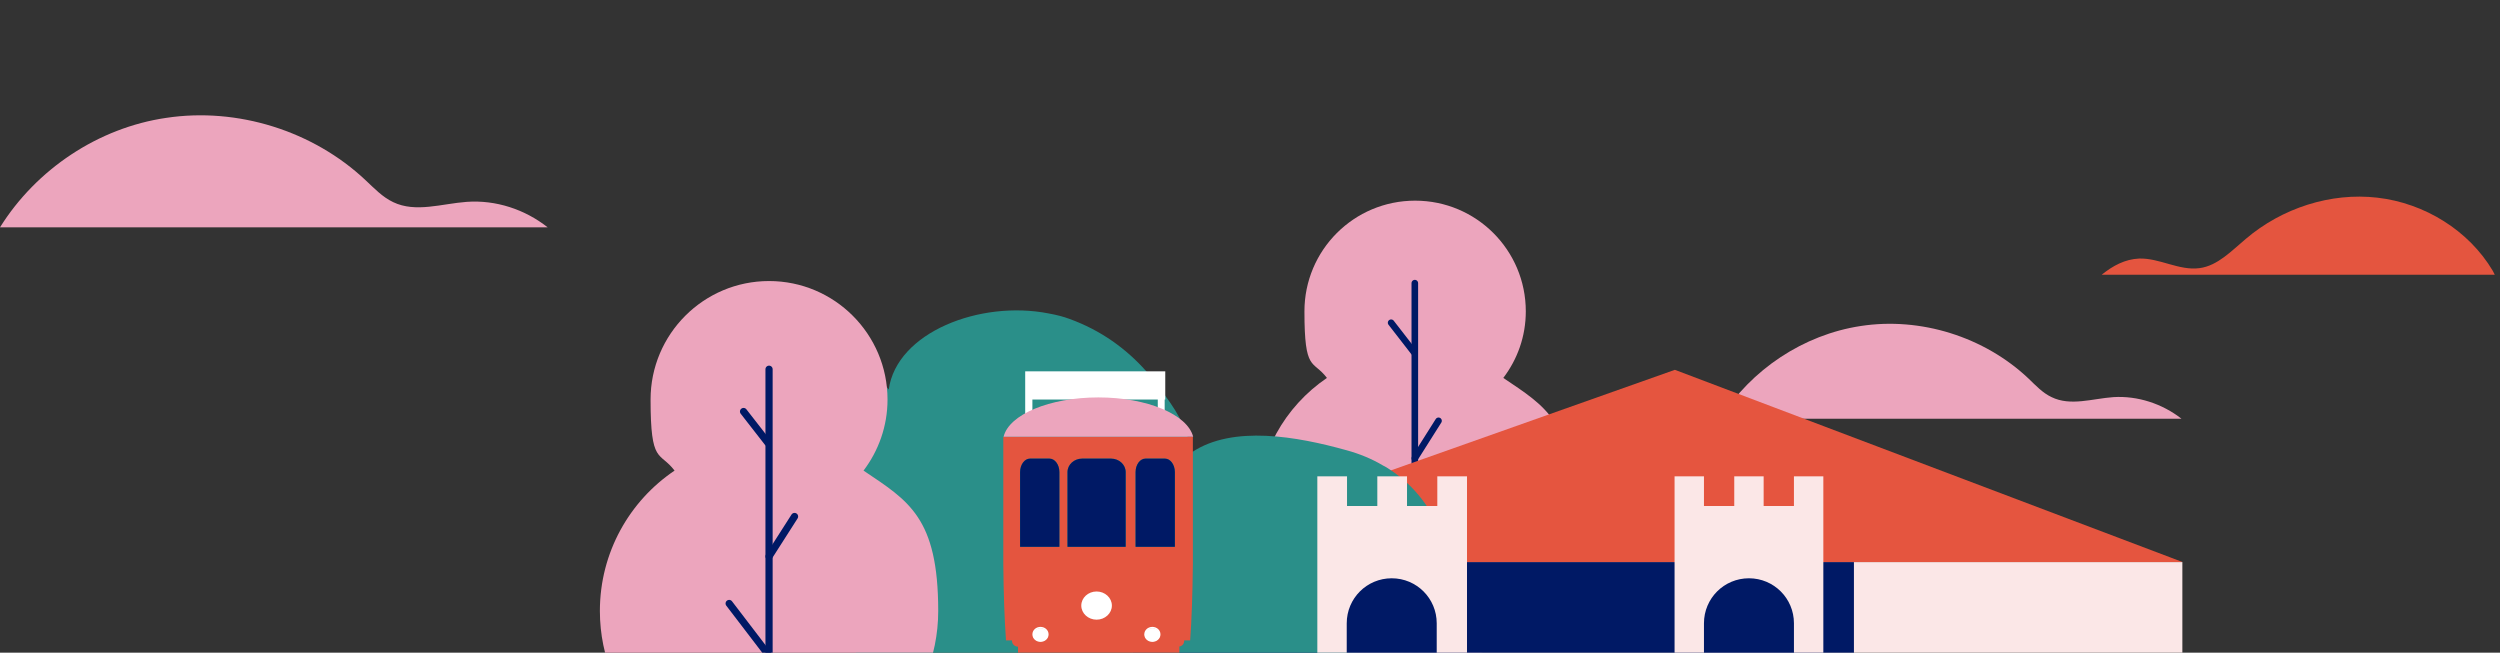 <?xml version="1.0" encoding="UTF-8"?>
<svg id="Camada_2" xmlns="http://www.w3.org/2000/svg" version="1.1" xmlns:xlink="http://www.w3.org/1999/xlink" viewBox="0 0 833.5 217.6">
  <rect x="0" y="0" width="833.5" height="217.6" fill="#333333" stroke="none"/>
  <!-- Generator: Adobe Illustrator 29.8.2, SVG Export Plug-In . SVG Version: 2.1.1 Build 3)  -->
  <defs>
    <style>
      .st0 {
        fill: #fbe7e7;
      }

      .st1 {
        stroke-width: 2.4px;
      }

      .st1, .st2 {
        stroke: #001965;
        stroke-linecap: round;
        stroke-linejoin: round;
      }

      .st1, .st2, .st3 {
        fill: none;
      }

      .st2 {
        stroke-width: 2.2px;
      }

      .st4 {
        fill: #fff;
      }

      .st5 {
        fill: #001965;
      }

      .st6 {
        fill: #e5553f;
      }

      .st7 {
        fill: #eca5bd;
      }

      .st8 {
        fill: #2a8f89;
      }

      .st9 {
        clip-path: url(#clippath);
      }

      .st10 {
        fill: #e4553f;
      }
    </style>
    <clipPath id="clippath">
      <polygon class="st3" points="833.5 217.3 2.5 221.8 2.5 4.4 833.5 0 833.5 217.3"/>
    </clipPath>
  </defs>
  <g id="TEXTS">
    <g class="st9">
      <g>
        <path class="st10" d="M831.7,91.6h-131c3.7-3,7.8-5.2,12.5-5.4,6.8-.2,13.3,4.1,20.1,3.2,6.1-.8,10.7-5.8,15.5-9.8,12-10.2,28.2-15.5,43.8-13.7,15.7,1.8,30.5,10.9,38.5,24.4l.7,1.4Z"/>
        <path class="st7" d="M573.6,139.6h153.7c-6.4-5-14.6-7.7-22.7-7.2-7,.5-14.3,3.1-20.6,0-3-1.4-5.3-3.9-7.7-6.2-14.7-13.9-36-20.6-56-17.5-19,2.9-36.5,14.5-46.7,30.8h0Z"/>
        <path class="st7" d="M501.2,126c4.7-6.2,7.5-13.8,7.5-22.2,0-20.4-16.5-36.9-36.9-36.9s-36.9,16.5-36.9,36.9,2.8,16,7.5,22.2c-14,9.5-23.3,25.5-23.3,43.7,0,29.1,23.6,52.7,52.7,52.7s52.7-23.6,52.7-52.7-9.2-34.2-23.3-43.7Z"/>
        <line class="st2" x1="471.7" y1="94.4" x2="471.7" y2="253.6"/>
        <line class="st2" x1="459.3" y1="167.4" x2="471.7" y2="183.6"/>
        <line class="st2" x1="479.6" y1="140.3" x2="471.7" y2="152.8"/>
        <line class="st2" x1="463.8" y1="107.6" x2="471.4" y2="117.4"/>
        <rect class="st0" x="377.4" y="187.4" width="350.2" height="271.7"/>
        <rect class="st5" x="377.5" y="187.4" width="240.6" height="271.7"/>
        <polygon class="st6" points="727.7 187.4 558.4 123.3 377.4 187.4 727.7 187.4"/>
        <path class="st8" d="M481.6,182.4c-.8-3.5-2-7-3.8-10.2-1.1-2-2.3-3.9-3.7-5.7-2.9-3.8-6.5-7.2-10.8-10-.7-.5-1.4-.9-2.2-1.3-3.7-2.2-7.8-3.9-12.2-5.1-16.5-4.6-37.8-8.4-51.4.6-2.6-9.8-5.2-13.8-11.7-22.4-1.2-1.6-2.4-3.2-3.7-4.6-6.7-7.5-15.1-13.6-25.6-17.4-1-.4-2.1-.7-3.2-1-1.2-.3-2.5-.6-3.7-.8-22.8-4.5-50.7,6.3-53.3,25.4-.8-1-1.5-2-2.4-2.9-2.5-2.8-5.4-5.4-8.5-7.6v108h164.4c3-18.9,15.5-35.2,31.9-45h0Z"/>
        <path class="st7" d="M287.9,156.9c5-6.6,8-14.8,8-23.7,0-21.8-17.7-39.5-39.5-39.5s-39.5,17.7-39.5,39.5,3,17.1,8,23.7c-15,10.1-24.9,27.3-24.9,46.8,0,31.1,25.2,56.4,56.4,56.4s56.4-25.2,56.4-56.4-9.9-36.7-24.9-46.8h0Z"/>
        <line class="st1" x1="256.4" y1="123.1" x2="256.4" y2="293.5"/>
        <line class="st1" x1="243.1" y1="201.2" x2="256.4" y2="218.6"/>
        <line class="st1" x1="264.9" y1="172.2" x2="256.4" y2="185.5"/>
        <line class="st1" x1="247.9" y1="137.2" x2="256" y2="147.6"/>
        <path class="st0" d="M607.9,380.3v-221.5h-9.8v9.9h-10.1v-9.9h-9.8v9.9h-10.1v-9.9h-9.8v84.6h-9.9v-9.9h-9.8v9.9h-9.9v-9.9h-9.8v9.9h-10.1v-9.9h-9.9v9.9h-9.8v-84.6h-9.9v9.9h-10.1v-9.9h-9.9v9.9h-10.1v-9.9h-9.9v221.5h-9.3v197.7h188.1v-197.7h-10Z"/>
        <path class="st5" d="M479,239.4h-30v-31.6c0-8.3,6.7-15,15-15h0c8.3,0,15,6.7,15,15v31.6h0Z"/>
        <path class="st5" d="M598.1,239.4h-30v-31.6c0-8.3,6.7-15,15-15h0c8.3,0,15,6.7,15,15v31.6Z"/>
        <polygon class="st4" points="388.5 123.8 388.3 123.8 386 123.8 344.2 123.8 341.8 123.8 341.8 133.2 341.8 141.7 344.2 141.7 344.2 133.2 386 133.2 386 141.7 388.3 141.7 388.3 133.2 388.5 133.2 388.5 123.8"/>
        <path class="st10" d="M394.9,145.6h-60.4v35.9c0,2.3,0,4.5,0,6.7.1,9.8.4,18.5.9,25.3h2v.2c0,1,.9,1.9,2,1.9v3.4h3.6l-2,6.9h49.2l-2-6.9h5v-3.4h-.4c1.1,0,2-.8,2-1.9v-.2h2c.5-6.8.8-15.6.9-25.3,0-2.2,0-4.4,0-6.7v-35.9h-2.9,0ZM353.2,182.3h-13.1v-24.9c0-2.5,1.5-4.5,3.3-4.5h6.5c1.8,0,3.3,2,3.3,4.5v24.9h0ZM375.3,182.3h-19.4v-24.9c0-2.5,2.2-4.5,4.9-4.5h9.6c2.7,0,4.9,2,4.9,4.5v24.9h0ZM391.7,182.3h-13.1v-24.9c0-2.5,1.5-4.5,3.3-4.5h6.5c1.8,0,3.3,2,3.3,4.5v24.9h0Z"/>
        <ellipse class="st4" cx="365.6" cy="201.9" rx="4.7" ry="4.2"/>
        <path class="st4" d="M365.6,206.6c-2.8,0-5.1-2.1-5.1-4.7s2.3-4.7,5.1-4.7,5.1,2.1,5.1,4.7-2.3,4.7-5.1,4.7ZM365.6,198.1c-2.3,0-4.2,1.7-4.2,3.8s1.9,3.8,4.2,3.8,4.2-1.7,4.2-3.8-1.9-3.8-4.2-3.8Z"/>
        <ellipse class="st4" cx="346.9" cy="211.6" rx="2.5" ry="2.2"/>
        <path class="st4" d="M346.9,214c-1.5,0-2.7-1.1-2.7-2.5s1.2-2.5,2.7-2.5,2.7,1.1,2.7,2.5-1.2,2.5-2.7,2.5ZM346.9,209.5c-1.2,0-2.2.9-2.2,2s1,2,2.2,2,2.2-.9,2.2-2-1-2-2.2-2Z"/>
        <ellipse class="st4" cx="384.2" cy="211.6" rx="2.5" ry="2.2"/>
        <path class="st4" d="M384.2,214c-1.5,0-2.7-1.1-2.7-2.5s1.2-2.5,2.7-2.5,2.7,1.1,2.7,2.5-1.2,2.5-2.7,2.5ZM384.2,209.5c-1.2,0-2.2.9-2.2,2s1,2,2.2,2,2.2-.9,2.2-2-1-2-2.2-2Z"/>
        <path class="st7" d="M397.8,145.6c-1.9-7.4-15.3-13.1-31.6-13.1s-29.8,5.7-31.6,13.1h63.3Z"/>
        <path class="st5" d="M353.2,182.3h-13.1v-24.9c0-2.5,1.5-4.5,3.3-4.5h6.5c1.8,0,3.3,2,3.3,4.5v24.9h0Z"/>
        <path class="st5" d="M375.3,182.3h-19.4v-24.9c0-2.5,2.2-4.5,4.9-4.5h9.6c2.7,0,4.9,2,4.9,4.5v24.9h0Z"/>
        <path class="st5" d="M391.7,182.3h-13.1v-24.9c0-2.5,1.5-4.5,3.3-4.5h6.5c1.8,0,3.3,2,3.3,4.5v24.9h0Z"/>
      </g>
    </g>
    <path class="st7" d="M0,75.8h182.6c-7.6-6-17.3-9.2-27-8.5-8.3.6-17,3.7-24.5.1-3.6-1.7-6.3-4.6-9.2-7.3-17.5-16.5-42.8-24.4-66.5-20.8C32.8,42.6,12.1,56.4,0,75.8Z"/>
  </g>
</svg>
